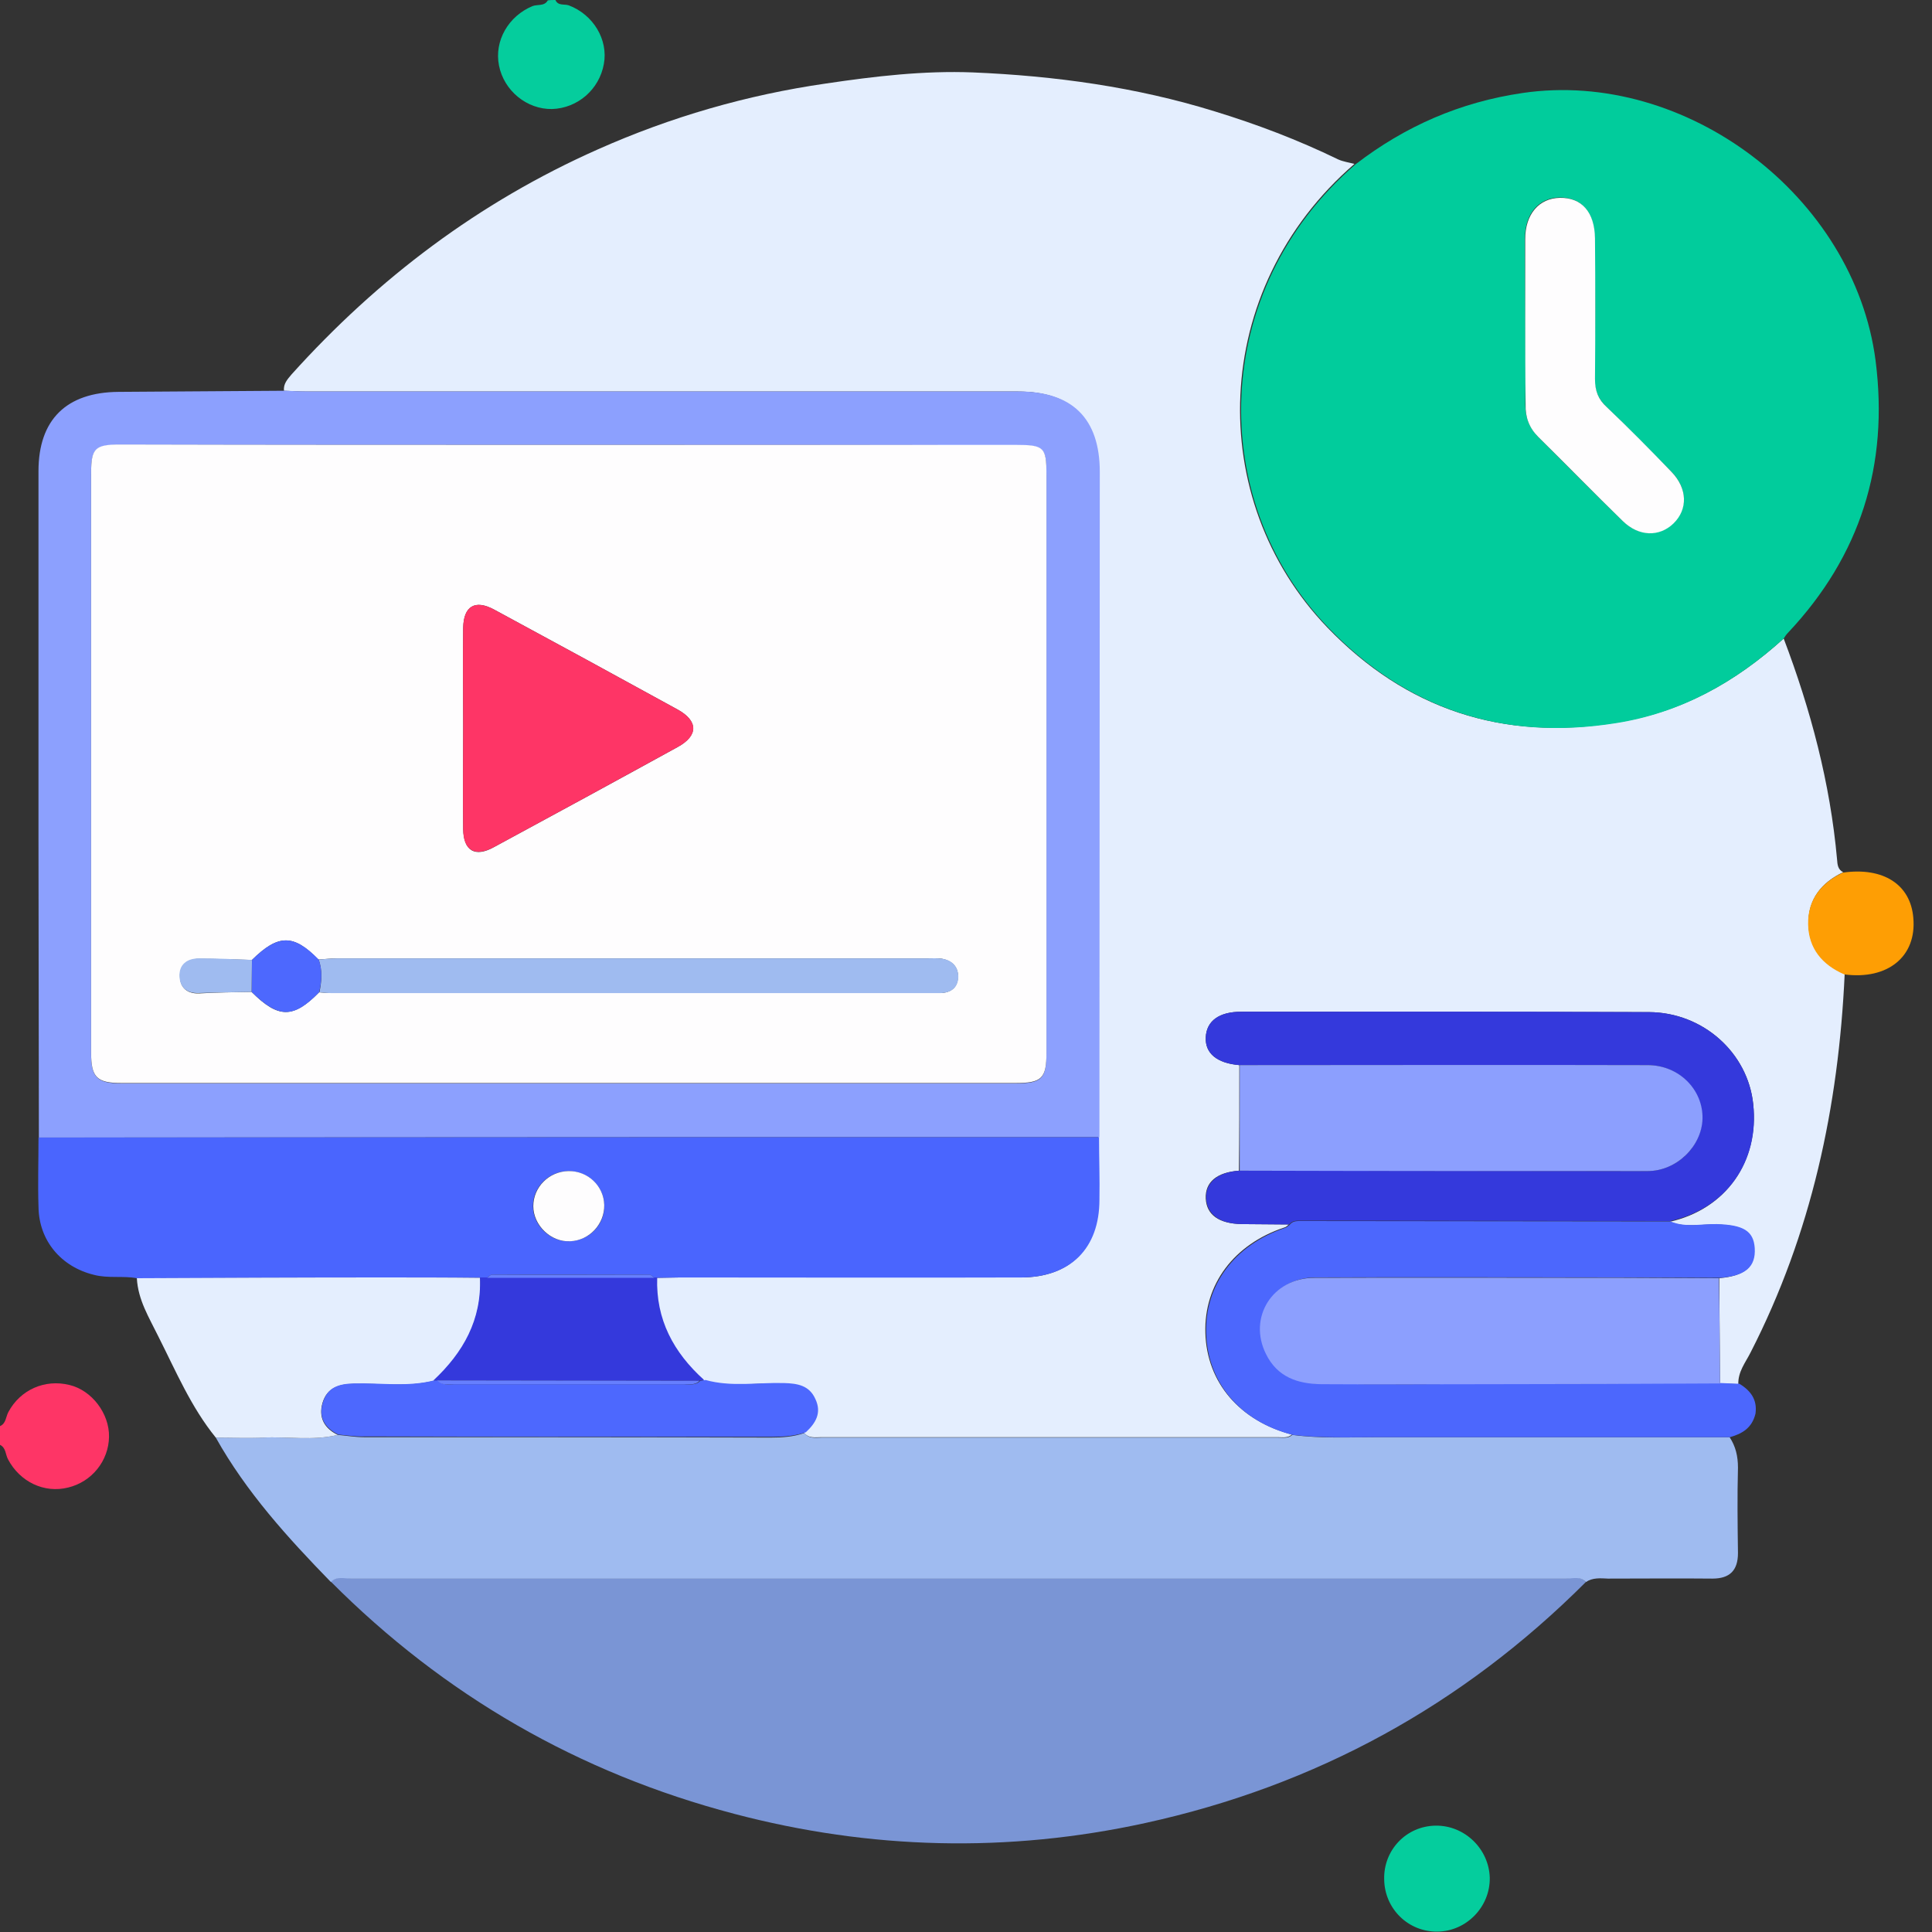 <svg width="60" height="60" viewBox="0 0 60 60" fill="none" xmlns="http://www.w3.org/2000/svg">
<rect x="0" y="0" width="60" height="60" fill="#333333" stroke="none"/>
<g clip-path="url(#clip0_347_20850)">
<path d="M17.249 0C17.332 0.189 17.521 0.118 17.663 0.166C18.421 0.45 18.895 1.231 18.753 1.989C18.61 2.782 17.936 3.362 17.142 3.386C16.361 3.398 15.651 2.818 15.497 2.036C15.343 1.267 15.793 0.497 16.539 0.189C16.693 0.13 16.906 0.201 17.012 0.012C17.083 0 17.166 0 17.249 0Z" fill="#05CD9D"/>
<path d="M0 44.29C0.189 44.207 0.178 44.006 0.26 43.852C0.627 43.165 1.385 42.822 2.155 43.011C2.853 43.177 3.398 43.899 3.386 44.621C3.374 45.367 2.853 46.018 2.119 46.196C1.373 46.385 0.616 46.018 0.249 45.32C0.166 45.166 0.189 44.965 0 44.87C0 44.68 0 44.491 0 44.29Z" fill="#FE3566"/>
<path d="M55.394 19.83C56.234 22.044 56.838 24.317 57.051 26.685C57.063 26.851 57.075 27.005 57.241 27.087C56.566 27.407 56.151 27.928 56.163 28.686C56.175 29.444 56.613 29.953 57.288 30.248C57.099 34.368 56.258 38.311 54.364 42.005C54.21 42.312 53.973 42.597 53.985 42.987C53.795 42.975 53.606 42.975 53.417 42.964C53.405 41.874 53.405 40.785 53.393 39.696C54.186 39.625 54.506 39.341 54.47 38.773C54.435 38.228 54.115 38.05 53.298 38.027C52.825 38.015 52.328 38.133 51.854 37.944C53.594 37.553 54.636 36.085 54.447 34.286C54.281 32.699 52.896 31.444 51.215 31.432C46.988 31.421 42.762 31.421 38.547 31.421C37.86 31.421 37.47 31.705 37.446 32.214C37.422 32.711 37.789 33.019 38.488 33.078C38.488 34.167 38.488 35.268 38.476 36.357C37.789 36.405 37.422 36.713 37.446 37.222C37.47 37.731 37.86 38.003 38.559 38.015C39.044 38.015 39.541 38.027 40.027 38.027C39.979 38.062 39.944 38.11 39.885 38.121C38.322 38.642 37.387 39.885 37.434 41.401C37.481 42.94 38.5 44.124 40.121 44.55C39.991 44.668 39.825 44.633 39.672 44.633C34.948 44.633 30.236 44.633 25.512 44.633C25.323 44.633 25.11 44.68 24.968 44.491C25.275 44.207 25.465 43.887 25.264 43.461C25.074 43.035 24.707 42.987 24.293 42.964C23.476 42.94 22.659 43.094 21.854 42.869C20.907 42.017 20.338 40.998 20.398 39.684C20.634 39.684 20.871 39.672 21.108 39.672C24.636 39.672 28.176 39.672 31.704 39.672C33.231 39.672 34.119 38.773 34.119 37.257C34.119 36.606 34.107 35.967 34.107 35.316C34.107 28.425 34.119 21.547 34.119 14.657C34.119 12.999 33.279 12.159 31.609 12.159C24.269 12.159 16.929 12.159 9.589 12.159C9.328 12.159 9.08 12.147 8.819 12.135C8.796 11.922 8.926 11.78 9.056 11.626C11.743 8.642 14.881 6.275 18.563 4.641C20.824 3.634 23.192 2.948 25.654 2.593C27.17 2.368 28.685 2.19 30.212 2.249C32.758 2.356 35.267 2.699 37.718 3.457C39.032 3.859 40.311 4.345 41.554 4.949C41.708 5.02 41.886 5.043 42.063 5.091C37.552 8.986 37.41 15.521 41.222 19.487C43.661 22.02 46.657 23.015 50.149 22.447C52.197 22.139 53.89 21.192 55.394 19.83Z" fill="#E4EEFE"/>
<path d="M55.395 19.83C53.903 21.18 52.21 22.139 50.185 22.458C46.693 23.015 43.698 22.032 41.259 19.499C37.447 15.533 37.577 8.997 42.099 5.102C43.638 3.918 45.343 3.173 47.285 2.888C52.364 2.143 57.585 6.097 58.248 11.2C58.662 14.443 57.774 17.261 55.537 19.641C55.477 19.7 55.43 19.771 55.395 19.83ZM47.368 9.956C47.368 10.821 47.38 11.685 47.368 12.549C47.368 12.952 47.486 13.271 47.758 13.555C48.635 14.431 49.499 15.308 50.387 16.172C50.884 16.657 51.523 16.669 51.961 16.243C52.423 15.793 52.399 15.142 51.89 14.633C51.227 13.958 50.564 13.283 49.889 12.632C49.629 12.383 49.522 12.123 49.522 11.756C49.546 10.3 49.546 8.843 49.522 7.387C49.511 6.57 49.108 6.132 48.433 6.132C47.782 6.144 47.356 6.641 47.356 7.411C47.356 8.263 47.368 9.104 47.368 9.956Z" fill="#01CC9C"/>
<path d="M49.249 49.132C45.425 52.956 40.867 55.454 35.575 56.614C31.301 57.55 27.028 57.443 22.801 56.33C17.983 55.063 13.803 52.66 10.275 49.12C10.453 48.931 10.678 49.014 10.891 49.014C23.476 49.014 36.049 49.014 48.634 49.014C48.847 49.014 49.072 48.931 49.249 49.132Z" fill="#7A95D5"/>
<path d="M49.251 49.132C49.073 48.943 48.848 49.025 48.635 49.025C36.05 49.025 23.477 49.025 10.892 49.025C10.691 49.025 10.454 48.943 10.277 49.132C8.939 47.759 7.648 46.338 6.701 44.645C7.187 44.645 7.684 44.657 8.169 44.645C8.939 44.609 9.72 44.752 10.49 44.562C10.762 44.586 11.034 44.633 11.306 44.633C15.521 44.633 19.724 44.633 23.939 44.645C24.294 44.645 24.649 44.621 24.981 44.503C25.123 44.692 25.336 44.645 25.525 44.645C30.249 44.645 34.961 44.645 39.685 44.645C39.839 44.645 40.004 44.681 40.135 44.562C41.034 44.681 41.934 44.633 42.834 44.633C46.456 44.633 50.091 44.633 53.714 44.633C53.903 44.917 53.974 45.225 53.974 45.58C53.951 46.468 53.962 47.344 53.974 48.232C53.974 48.777 53.714 49.025 53.181 49.025C52.104 49.014 51.014 49.025 49.937 49.025C49.7 49.014 49.464 48.99 49.251 49.132Z" fill="#9FBBF0"/>
<path d="M8.855 12.135C9.116 12.147 9.364 12.158 9.625 12.158C16.965 12.158 24.305 12.158 31.645 12.158C33.303 12.158 34.155 12.999 34.155 14.656C34.155 21.547 34.143 28.425 34.143 35.316C30.331 35.316 26.507 35.316 22.695 35.316C15.532 35.316 8.37 35.327 1.207 35.327C1.207 32.202 1.195 29.076 1.195 25.951C1.195 22.174 1.195 18.409 1.195 14.633C1.195 13.034 2.06 12.182 3.682 12.17C5.398 12.158 7.127 12.147 8.855 12.135ZM17.723 13.816C13.058 13.816 8.393 13.816 3.729 13.816C2.959 13.816 2.829 13.934 2.829 14.704C2.829 20.706 2.829 26.709 2.829 32.711C2.829 33.457 3.007 33.646 3.776 33.646C13.023 33.646 22.269 33.646 31.527 33.646C32.355 33.646 32.498 33.504 32.498 32.699C32.498 26.72 32.498 20.73 32.498 14.751C32.498 13.899 32.427 13.828 31.539 13.828C26.921 13.816 22.328 13.816 17.723 13.816Z" fill="#8CA0FE"/>
<path d="M1.196 35.328C8.359 35.328 15.521 35.316 22.684 35.316C26.496 35.316 30.32 35.316 34.132 35.316C34.132 35.967 34.156 36.606 34.144 37.258C34.144 38.773 33.244 39.661 31.729 39.673C28.201 39.684 24.661 39.673 21.133 39.673C20.896 39.673 20.659 39.684 20.423 39.684C20.387 39.684 20.352 39.684 20.316 39.684C20.269 39.649 20.221 39.59 20.174 39.59C18.54 39.59 16.906 39.578 15.273 39.59C15.225 39.59 15.178 39.649 15.131 39.684C15.059 39.684 14.989 39.684 14.918 39.684C13.876 39.684 12.834 39.673 11.792 39.673C9.282 39.684 6.76 39.696 4.251 39.696C3.812 39.614 3.351 39.708 2.913 39.59C1.895 39.341 1.208 38.524 1.196 37.483C1.172 36.772 1.196 36.05 1.196 35.328ZM18.765 37.423C18.753 36.831 18.244 36.358 17.64 36.37C17.037 36.381 16.551 36.867 16.551 37.459C16.551 38.063 17.108 38.584 17.7 38.548C18.315 38.524 18.789 38.015 18.765 37.423Z" fill="#4A65FE"/>
<path d="M53.725 44.633C50.103 44.633 46.468 44.633 42.846 44.633C41.946 44.633 41.046 44.668 40.146 44.562C38.524 44.148 37.506 42.952 37.459 41.413C37.411 39.909 38.335 38.666 39.909 38.133C39.957 38.121 40.004 38.074 40.051 38.039C40.146 37.908 40.288 37.92 40.43 37.92C44.242 37.92 48.066 37.932 51.879 37.932C52.352 38.133 52.838 38.003 53.323 38.015C54.14 38.039 54.46 38.228 54.495 38.761C54.531 39.341 54.211 39.625 53.418 39.684C52.435 39.684 51.453 39.672 50.47 39.672C47.261 39.672 44.053 39.66 40.857 39.672C39.554 39.672 38.785 40.904 39.353 42.04C39.708 42.762 40.336 42.964 41.058 42.975C42.846 42.999 44.633 42.987 46.433 42.975C48.777 42.975 51.109 42.952 53.453 42.952C53.643 42.964 53.832 42.964 54.022 42.975C54.365 43.189 54.578 43.461 54.519 43.899C54.412 44.349 54.104 44.526 53.725 44.633Z" fill="#4C67FD"/>
<path d="M4.25 39.696C6.76 39.684 9.282 39.672 11.791 39.672C12.833 39.672 13.875 39.672 14.917 39.684C14.976 40.998 14.396 42.017 13.473 42.881C12.644 43.094 11.815 42.952 10.975 42.975C10.525 42.987 10.158 43.094 10.016 43.567C9.885 44.029 10.075 44.361 10.489 44.562C9.72 44.751 8.938 44.609 8.169 44.645C7.683 44.668 7.186 44.645 6.701 44.645C5.931 43.698 5.458 42.573 4.913 41.496C4.629 40.916 4.286 40.371 4.25 39.696Z" fill="#E4EEFE"/>
<path d="M44.585 56.697C45.485 56.685 46.243 57.419 46.266 58.319C46.278 59.219 45.544 59.976 44.644 59.988C43.733 60 42.999 59.278 42.987 58.366C42.963 57.455 43.674 56.709 44.585 56.697Z" fill="#05CD9D"/>
<path d="M57.277 30.261C56.591 29.965 56.164 29.456 56.153 28.698C56.141 27.94 56.555 27.419 57.23 27.1C58.485 26.922 59.337 27.467 59.42 28.508C59.527 29.704 58.627 30.438 57.277 30.261Z" fill="#FE9E04"/>
<path d="M51.866 37.92C48.054 37.92 44.23 37.908 40.418 37.908C40.276 37.908 40.134 37.896 40.039 38.027C39.554 38.027 39.056 38.015 38.571 38.015C37.884 38.003 37.494 37.731 37.458 37.221C37.435 36.724 37.813 36.405 38.488 36.357C42.715 36.357 46.941 36.369 51.156 36.369C52.068 36.369 52.849 35.6 52.861 34.747C52.884 33.847 52.139 33.078 51.156 33.078C46.929 33.066 42.703 33.078 38.488 33.078C37.79 33.019 37.423 32.711 37.446 32.214C37.47 31.705 37.861 31.42 38.547 31.42C42.774 31.42 47.001 31.409 51.215 31.432C52.896 31.444 54.281 32.699 54.447 34.285C54.648 36.073 53.607 37.541 51.866 37.92Z" fill="#3439DC"/>
<path d="M38.5 33.078C42.727 33.078 46.953 33.066 51.168 33.078C52.15 33.078 52.896 33.848 52.873 34.747C52.849 35.6 52.068 36.369 51.168 36.369C46.941 36.369 42.715 36.369 38.5 36.357C38.5 35.268 38.5 34.167 38.5 33.078Z" fill="#8C9FFE"/>
<path d="M53.417 42.964C51.073 42.976 48.74 42.987 46.396 42.987C44.609 42.987 42.821 42.999 41.021 42.987C40.311 42.976 39.672 42.774 39.317 42.052C38.748 40.916 39.518 39.684 40.82 39.684C44.029 39.673 47.237 39.684 50.433 39.684C51.416 39.684 52.399 39.696 53.381 39.696C53.405 40.785 53.405 41.875 53.417 42.964Z" fill="#8C9FFE"/>
<path d="M10.501 44.55C10.075 44.337 9.885 44.005 10.027 43.555C10.169 43.082 10.524 42.975 10.986 42.964C11.815 42.94 12.655 43.082 13.484 42.869H13.543H13.602C13.733 43.035 13.922 42.987 14.1 42.987C16.479 42.987 18.859 42.987 21.25 42.987C21.416 42.987 21.606 43.035 21.748 42.881C21.807 42.869 21.854 42.869 21.913 42.857C22.718 43.082 23.535 42.928 24.352 42.952C24.767 42.964 25.134 43.023 25.323 43.449C25.524 43.875 25.335 44.195 25.027 44.479C24.684 44.597 24.34 44.621 23.985 44.621C19.771 44.621 15.568 44.621 11.353 44.609C11.045 44.621 10.773 44.574 10.501 44.55Z" fill="#4D68FE"/>
<path d="M13.579 42.869H13.52H13.461C14.384 42.005 14.964 40.986 14.905 39.672C14.976 39.672 15.047 39.672 15.118 39.672C16.847 39.672 18.575 39.672 20.304 39.672C20.339 39.672 20.375 39.684 20.41 39.672C20.363 40.975 20.919 42.005 21.867 42.857C21.807 42.869 21.76 42.869 21.701 42.881C19.002 42.881 16.291 42.881 13.579 42.869Z" fill="#3439DC"/>
<path d="M47.367 9.956C47.367 9.116 47.367 8.263 47.367 7.423C47.367 6.653 47.793 6.156 48.444 6.144C49.119 6.132 49.522 6.582 49.534 7.399C49.546 8.855 49.546 10.312 49.534 11.768C49.534 12.135 49.628 12.395 49.901 12.644C50.587 13.295 51.25 13.97 51.901 14.645C52.411 15.166 52.422 15.817 51.973 16.255C51.535 16.681 50.895 16.669 50.398 16.184C49.51 15.319 48.646 14.432 47.77 13.567C47.486 13.283 47.367 12.952 47.379 12.561C47.367 11.685 47.367 10.821 47.367 9.956Z" fill="#FEFDFE"/>
<path d="M17.724 13.816C22.329 13.816 26.934 13.816 31.54 13.816C32.428 13.816 32.499 13.887 32.499 14.739C32.499 20.718 32.499 26.709 32.499 32.687C32.499 33.492 32.356 33.635 31.528 33.635C22.282 33.635 13.035 33.635 3.777 33.635C3.008 33.635 2.83 33.457 2.83 32.699C2.83 26.697 2.83 20.695 2.83 14.692C2.83 13.923 2.948 13.804 3.73 13.804C8.394 13.816 13.059 13.816 17.724 13.816ZM7.814 30.805C8.643 31.634 9.105 31.634 9.91 30.817C10.028 30.829 10.147 30.84 10.265 30.84C16.504 30.84 22.743 30.84 28.971 30.84C29.053 30.84 29.125 30.84 29.207 30.84C29.527 30.829 29.74 30.675 29.752 30.343C29.764 30.024 29.562 29.834 29.255 29.775C29.101 29.751 28.935 29.763 28.781 29.763C22.684 29.763 16.587 29.763 10.478 29.763C10.277 29.763 10.087 29.787 9.886 29.799C9.117 29.006 8.643 29.006 7.826 29.811C7.282 29.799 6.737 29.775 6.192 29.775C5.825 29.775 5.565 29.964 5.589 30.343C5.6 30.675 5.814 30.864 6.181 30.852C6.725 30.817 7.27 30.817 7.814 30.805ZM14.385 22.565C14.385 23.631 14.373 24.684 14.385 25.75C14.397 26.425 14.752 26.638 15.344 26.306C17.25 25.276 19.144 24.246 21.038 23.204C21.69 22.849 21.69 22.387 21.038 22.032C19.144 20.991 17.25 19.96 15.344 18.93C14.752 18.611 14.397 18.824 14.385 19.499C14.373 20.517 14.385 21.535 14.385 22.565Z" fill="#FEFDFE"/>
<path d="M18.765 37.423C18.776 38.015 18.303 38.524 17.711 38.548C17.107 38.583 16.562 38.05 16.562 37.459C16.562 36.867 17.048 36.381 17.652 36.369C18.256 36.358 18.753 36.831 18.765 37.423Z" fill="#FEFDFE"/>
<path d="M20.316 39.684C18.588 39.684 16.859 39.684 15.131 39.684C15.178 39.649 15.226 39.589 15.273 39.589C16.907 39.589 18.541 39.589 20.174 39.589C20.222 39.589 20.269 39.649 20.316 39.684Z" fill="#667FFE"/>
<path d="M13.58 42.869C16.291 42.869 19.014 42.881 21.725 42.881C21.583 43.035 21.394 42.976 21.228 42.987C18.848 42.987 16.469 42.987 14.077 42.987C13.9 42.987 13.71 43.035 13.58 42.869Z" fill="#667FFE"/>
<path d="M14.384 22.565C14.384 21.547 14.372 20.517 14.384 19.499C14.396 18.824 14.751 18.611 15.343 18.93C17.249 19.96 19.143 20.991 21.038 22.032C21.689 22.387 21.701 22.849 21.038 23.204C19.143 24.246 17.249 25.276 15.343 26.306C14.751 26.626 14.384 26.413 14.384 25.75C14.372 24.684 14.384 23.619 14.384 22.565Z" fill="#FE3566"/>
<path d="M9.896 29.799C10.098 29.787 10.287 29.763 10.488 29.763C16.585 29.763 22.683 29.763 28.791 29.763C28.945 29.763 29.111 29.751 29.265 29.775C29.573 29.822 29.762 30.024 29.762 30.343C29.75 30.675 29.537 30.829 29.218 30.841C29.135 30.841 29.064 30.841 28.981 30.841C22.742 30.841 16.503 30.841 10.275 30.841C10.157 30.841 10.039 30.829 9.92 30.817C9.991 30.474 10.015 30.13 9.896 29.799Z" fill="#9FBBF0"/>
<path d="M9.898 29.799C10.017 30.142 9.993 30.473 9.91 30.817C9.117 31.634 8.655 31.634 7.814 30.805C7.814 30.473 7.826 30.142 7.826 29.81C8.643 29.005 9.117 29.005 9.898 29.799Z" fill="#4D68FE"/>
<path d="M7.825 29.811C7.825 30.142 7.813 30.474 7.813 30.805C7.269 30.817 6.724 30.817 6.168 30.84C5.801 30.852 5.588 30.663 5.576 30.331C5.552 29.953 5.812 29.763 6.179 29.763C6.736 29.763 7.281 29.787 7.825 29.811Z" fill="#9FBBF0"/>
</g>
<defs>
<clipPath id="clip0_347_20850">
<rect width="59.432" height="60" fill="white"/>
</clipPath>
</defs>
</svg>
